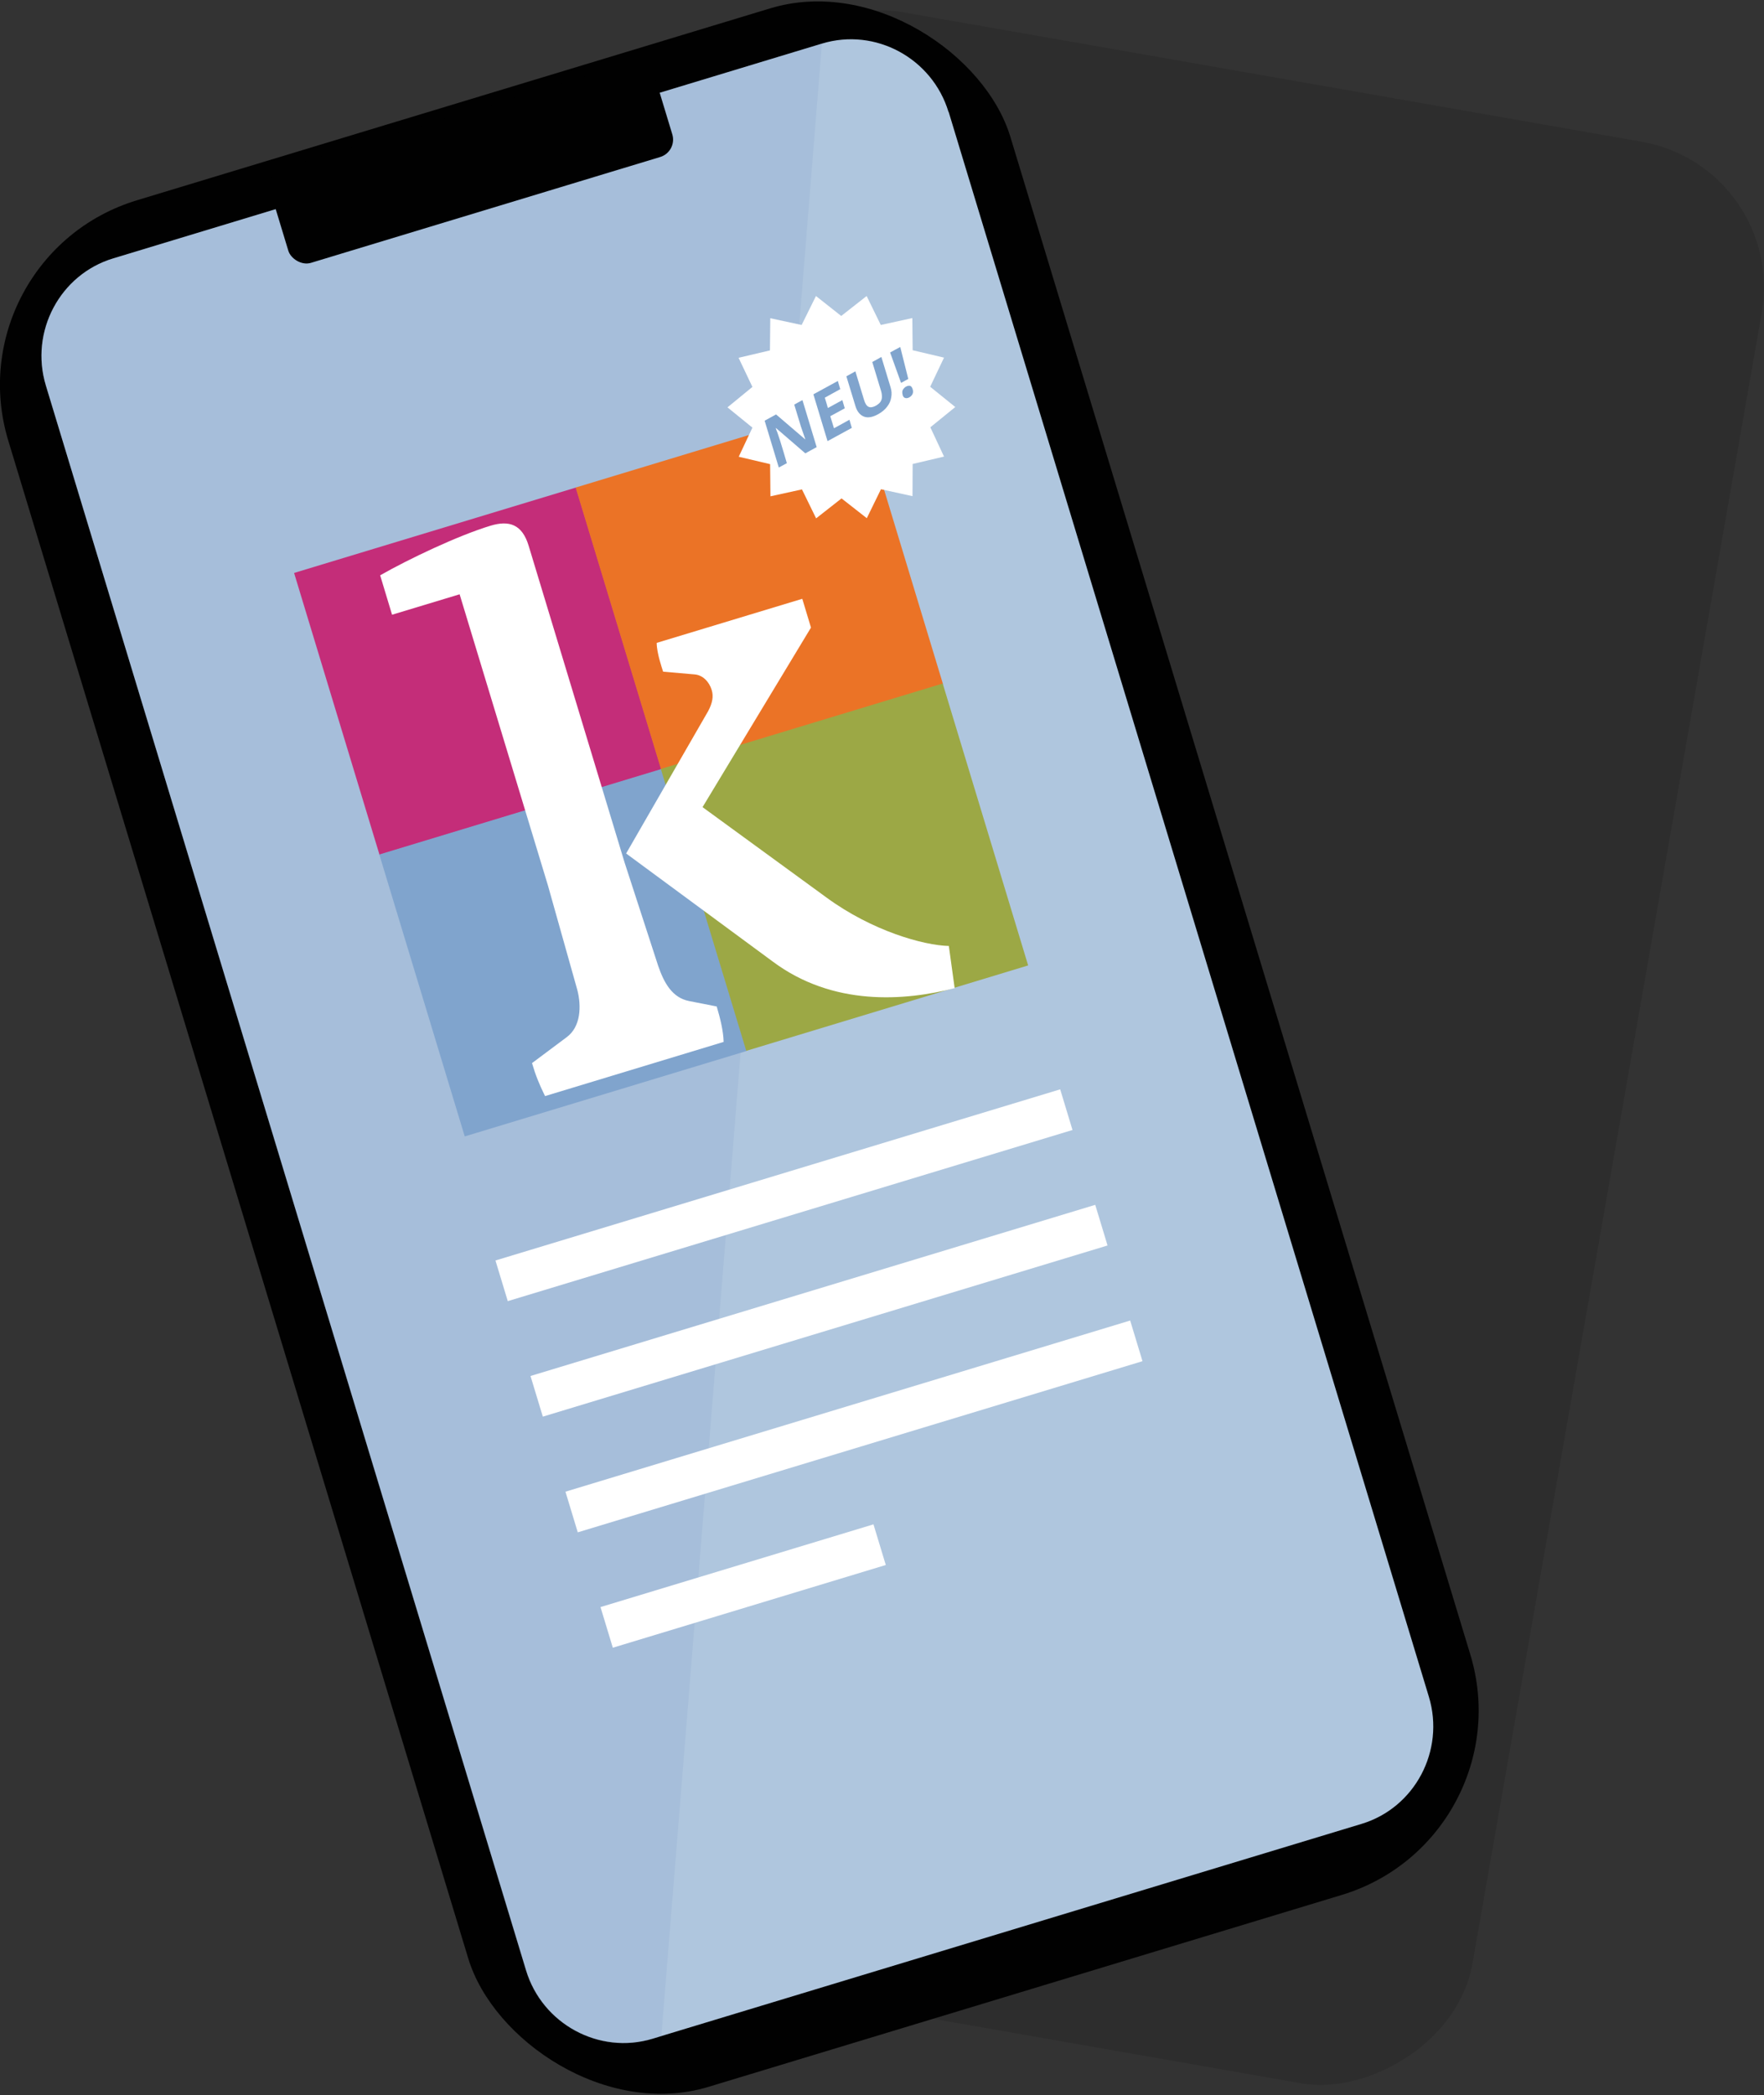 <?xml version="1.0" encoding="UTF-8"?>
<svg xmlns="http://www.w3.org/2000/svg" id="Ebene_1" data-name="Ebene 1" viewBox="0 0 109.65 130.22">
  <rect x="0" y="0" width="109.65" height="130.22" fill="#333333" stroke="none"/>
  <defs>
    <style>
      .cls-1, .cls-2 {
        fill: #010101;
      }

      .cls-3 {
        fill: #c42d79;
      }

      .cls-4 {
        fill: #9ca845;
      }

      .cls-5 {
        fill: #80a4cd;
      }

      .cls-6 {
        fill: #fff;
      }

      .cls-2 {
        opacity: .11;
      }

      .cls-7 {
        fill: #87a2c8;
        opacity: .23;
      }

      .cls-8 {
        fill: #afc6de;
      }

      .cls-9 {
        fill: #eb7326;
      }
    </style>
  </defs>
  <g>
    <path class="cls-5" d="M50.77,27.79c-.29.16-.43.23-.71.39-.73-.63-1.09-.94-1.82-1.57,0,0,0,0-.02,0,.03.09.06.18.1.27.03.09.06.18.09.27.03.09.06.18.09.27.17.55.25.82.41,1.37-.2.11-.3.16-.5.27-.35-1.16-.53-1.75-.88-2.91.28-.15.42-.23.71-.39.72.62,1.09.93,1.81,1.55,0,0,0,0,.01,0-.03-.09-.06-.18-.09-.26-.03-.09-.06-.17-.09-.26-.03-.09-.06-.17-.09-.26-.17-.55-.25-.83-.42-1.38.2-.11.3-.17.51-.28.35,1.16.53,1.75.88,2.91Z"></path>
    <path class="cls-5" d="M52.96,26.59c-.61.33-.91.5-1.52.83-.35-1.16-.53-1.75-.88-2.91.61-.33.91-.5,1.52-.83.06.2.09.3.15.51-.39.21-.58.32-.96.53.08.26.12.38.19.64.36-.2.54-.29.9-.49.06.2.09.3.15.51-.36.2-.54.29-.9.49.09.3.14.45.23.75.39-.21.58-.32.96-.53.06.2.09.31.15.51Z"></path>
    <path class="cls-5" d="M54.79,22.2c.23.75.34,1.13.57,1.88.06.2.08.4.04.61-.03.21-.11.4-.25.58-.13.18-.32.34-.57.48-.35.19-.65.24-.89.14-.24-.1-.41-.31-.51-.63-.23-.75-.34-1.12-.57-1.87.22-.12.34-.18.56-.31.22.71.32,1.07.54,1.78.07.24.17.38.29.43.12.05.27.02.44-.07.12-.07.22-.15.28-.23.06-.09.1-.19.1-.31,0-.12-.01-.25-.06-.4-.22-.71-.32-1.07-.54-1.78.22-.12.34-.18.56-.31Z"></path>
    <path class="cls-5" d="M56.11,24.54c-.04-.12-.03-.23.01-.31.05-.08.11-.15.2-.2.09-.05.17-.06.24-.05.08.02.13.09.17.21.04.12.03.22-.01.31-.05.09-.11.15-.2.2-.09.05-.17.06-.25.04-.08-.02-.14-.09-.17-.21ZM56.45,23.56c-.18.1-.27.14-.44.24-.27-.76-.41-1.14-.68-1.89.25-.14.38-.21.63-.34.2.8.3,1.2.5,1.99Z"></path>
  </g>
  <g>
    <rect class="cls-2" x="7.2" y="32.56" width="122.53" height="65.09" rx="9.19" ry="9.19" transform="translate(-7.48 121.32) rotate(-80.06)"></rect>
    <g>
      <g>
        <rect class="cls-1" x="13.41" y="3.85" width="65.09" height="122.53" rx="11.98" ry="11.98" transform="translate(-16.91 16.13) rotate(-16.86)"></rect>
        <g>
          <path class="cls-8" d="M58.97,6.96l29.85,98.51c1.01,3.34-.87,6.9-4.19,7.9l-44.06,13.35c-3.32,1.01-6.86-.91-7.87-4.25L2.85,23.96c-1.01-3.34.87-6.9,4.19-7.9L51.09,2.71c3.32-1.01,6.86.91,7.87,4.25Z"></path>
          <path class="cls-7" d="M51.09,2.71l-9.98,123.85-.55.17c-3.32,1.01-6.86-.91-7.87-4.25L2.85,23.96c-1.01-3.34.87-6.9,4.19-7.9L51.09,2.71Z"></path>
        </g>
        <rect class="cls-1" x="16.82" y="7.03" width="24.94" height="6.15" rx="1.13" ry="1.13" transform="translate(-1.67 8.93) rotate(-16.86)"></rect>
      </g>
      <g>
        <rect class="cls-3" x="20.54" y="32.56" width="18.31" height="18.31" transform="translate(-10.82 10.41) rotate(-16.86)"></rect>
        <rect class="cls-9" x="38.04" y="27.26" width="18.31" height="18.31" transform="translate(-8.53 15.25) rotate(-16.86)"></rect>
        <rect class="cls-5" x="25.84" y="50.06" width="18.31" height="18.31" transform="translate(-15.67 12.7) rotate(-16.86)"></rect>
        <rect class="cls-4" x="43.34" y="44.75" width="18.31" height="18.31" transform="translate(-13.38 17.54) rotate(-16.86)"></rect>
        <path class="cls-6" d="M44.99,64.76l-11.11,3.37c-.37-.75-.59-1.3-.81-2.05l2.14-1.6c.9-.65.94-1.95.67-2.97l-1.82-6.47-5.49-18.1-4.2,1.27-.74-2.45c1.79-1.02,4.84-2.47,6.85-3.08,1.18-.36,1.98-.08,2.38,1.24l5.96,19.68,2.09,6.43c.37,1.08.88,1.98,1.91,2.19l1.73.34c.21.7.42,1.54.43,2.21ZM59.35,61.42c-3.1.8-7.58,1.15-11.34-1.67l-9.09-6.7,5.1-8.85c.27-.51.34-.92.22-1.31-.16-.53-.57-.93-1.06-.97l-1.96-.17c-.07-.22-.4-1.17-.4-1.79l9.05-2.74.54,1.79-6.74,11.16,7.72,5.63c2.82,2.06,6,2.96,7.59,3l.36,2.61Z"></path>
      </g>
      <rect class="cls-6" x="30.39" y="72.97" width="36.68" height="2.64" transform="translate(-19.45 17.33) rotate(-16.86)"></rect>
      <rect class="cls-6" x="32.57" y="80.15" width="36.68" height="2.64" transform="translate(-21.44 18.27) rotate(-16.86)"></rect>
      <rect class="cls-6" x="34.74" y="87.34" width="36.68" height="2.64" transform="translate(-23.43 19.21) rotate(-16.86)"></rect>
      <rect class="cls-6" x="37.33" y="97.27" width="17.73" height="2.64" transform="translate(-26.61 17.63) rotate(-16.86)"></rect>
      <g>
        <polygon class="cls-6" points="58.68 28.38 56.73 28.84 56.72 30.84 54.76 30.41 53.88 32.21 52.31 30.98 50.73 32.22 49.85 30.42 47.89 30.85 47.87 28.85 45.92 28.39 46.77 26.58 45.22 25.32 46.77 24.05 45.91 22.24 47.86 21.78 47.88 19.78 49.83 20.2 50.72 18.4 52.29 19.64 53.87 18.4 54.75 20.2 56.71 19.77 56.73 21.77 58.68 22.23 57.82 24.04 59.38 25.3 57.83 26.56 58.68 28.38"></polygon>
        <g>
          <path class="cls-5" d="M50.77,27.79c-.29.16-.43.23-.71.39-.73-.63-1.09-.94-1.82-1.57,0,0,0,0-.02,0,.03.09.06.18.1.27.03.09.06.18.09.27.03.09.06.18.09.27.17.55.25.82.41,1.37-.2.11-.3.16-.5.27-.35-1.16-.53-1.75-.88-2.91.28-.15.42-.23.71-.39.72.62,1.09.93,1.81,1.55,0,0,0,0,.01,0-.03-.09-.06-.18-.09-.26-.03-.09-.06-.17-.09-.26-.03-.09-.06-.17-.09-.26-.17-.55-.25-.83-.42-1.38.2-.11.3-.17.51-.28.35,1.16.53,1.75.88,2.91Z"></path>
          <path class="cls-5" d="M52.96,26.59c-.61.33-.91.5-1.52.83-.35-1.16-.53-1.75-.88-2.91.61-.33.91-.5,1.52-.83.06.2.09.3.15.51-.39.21-.58.32-.96.53.08.26.12.38.19.64.36-.2.54-.29.9-.49.06.2.09.3.15.51-.36.2-.54.29-.9.49.09.3.14.45.23.75.39-.21.58-.32.96-.53.06.2.09.31.15.51Z"></path>
          <path class="cls-5" d="M54.79,22.2c.23.75.34,1.13.57,1.88.06.2.08.4.04.61-.03.21-.11.4-.25.58-.13.18-.32.34-.57.48-.35.19-.65.24-.89.14-.24-.1-.41-.31-.51-.63-.23-.75-.34-1.12-.57-1.87.22-.12.34-.18.56-.31.22.71.32,1.07.54,1.78.07.24.17.38.29.43.12.05.27.02.44-.07.12-.07.22-.15.28-.23.06-.09.1-.19.1-.31,0-.12-.01-.25-.06-.4-.22-.71-.32-1.07-.54-1.78.22-.12.34-.18.56-.31Z"></path>
          <path class="cls-5" d="M56.11,24.54c-.04-.12-.03-.23.01-.31.05-.08.11-.15.2-.2.09-.05.17-.06.24-.05.08.02.13.09.17.21.04.12.03.22-.01.31-.05.09-.11.15-.2.2-.09.05-.17.06-.25.04-.08-.02-.14-.09-.17-.21ZM56.45,23.56c-.18.1-.27.14-.44.24-.27-.76-.41-1.14-.68-1.89.25-.14.38-.21.63-.34.2.8.3,1.2.5,1.99Z"></path>
        </g>
      </g>
    </g>
  </g>
</svg>
